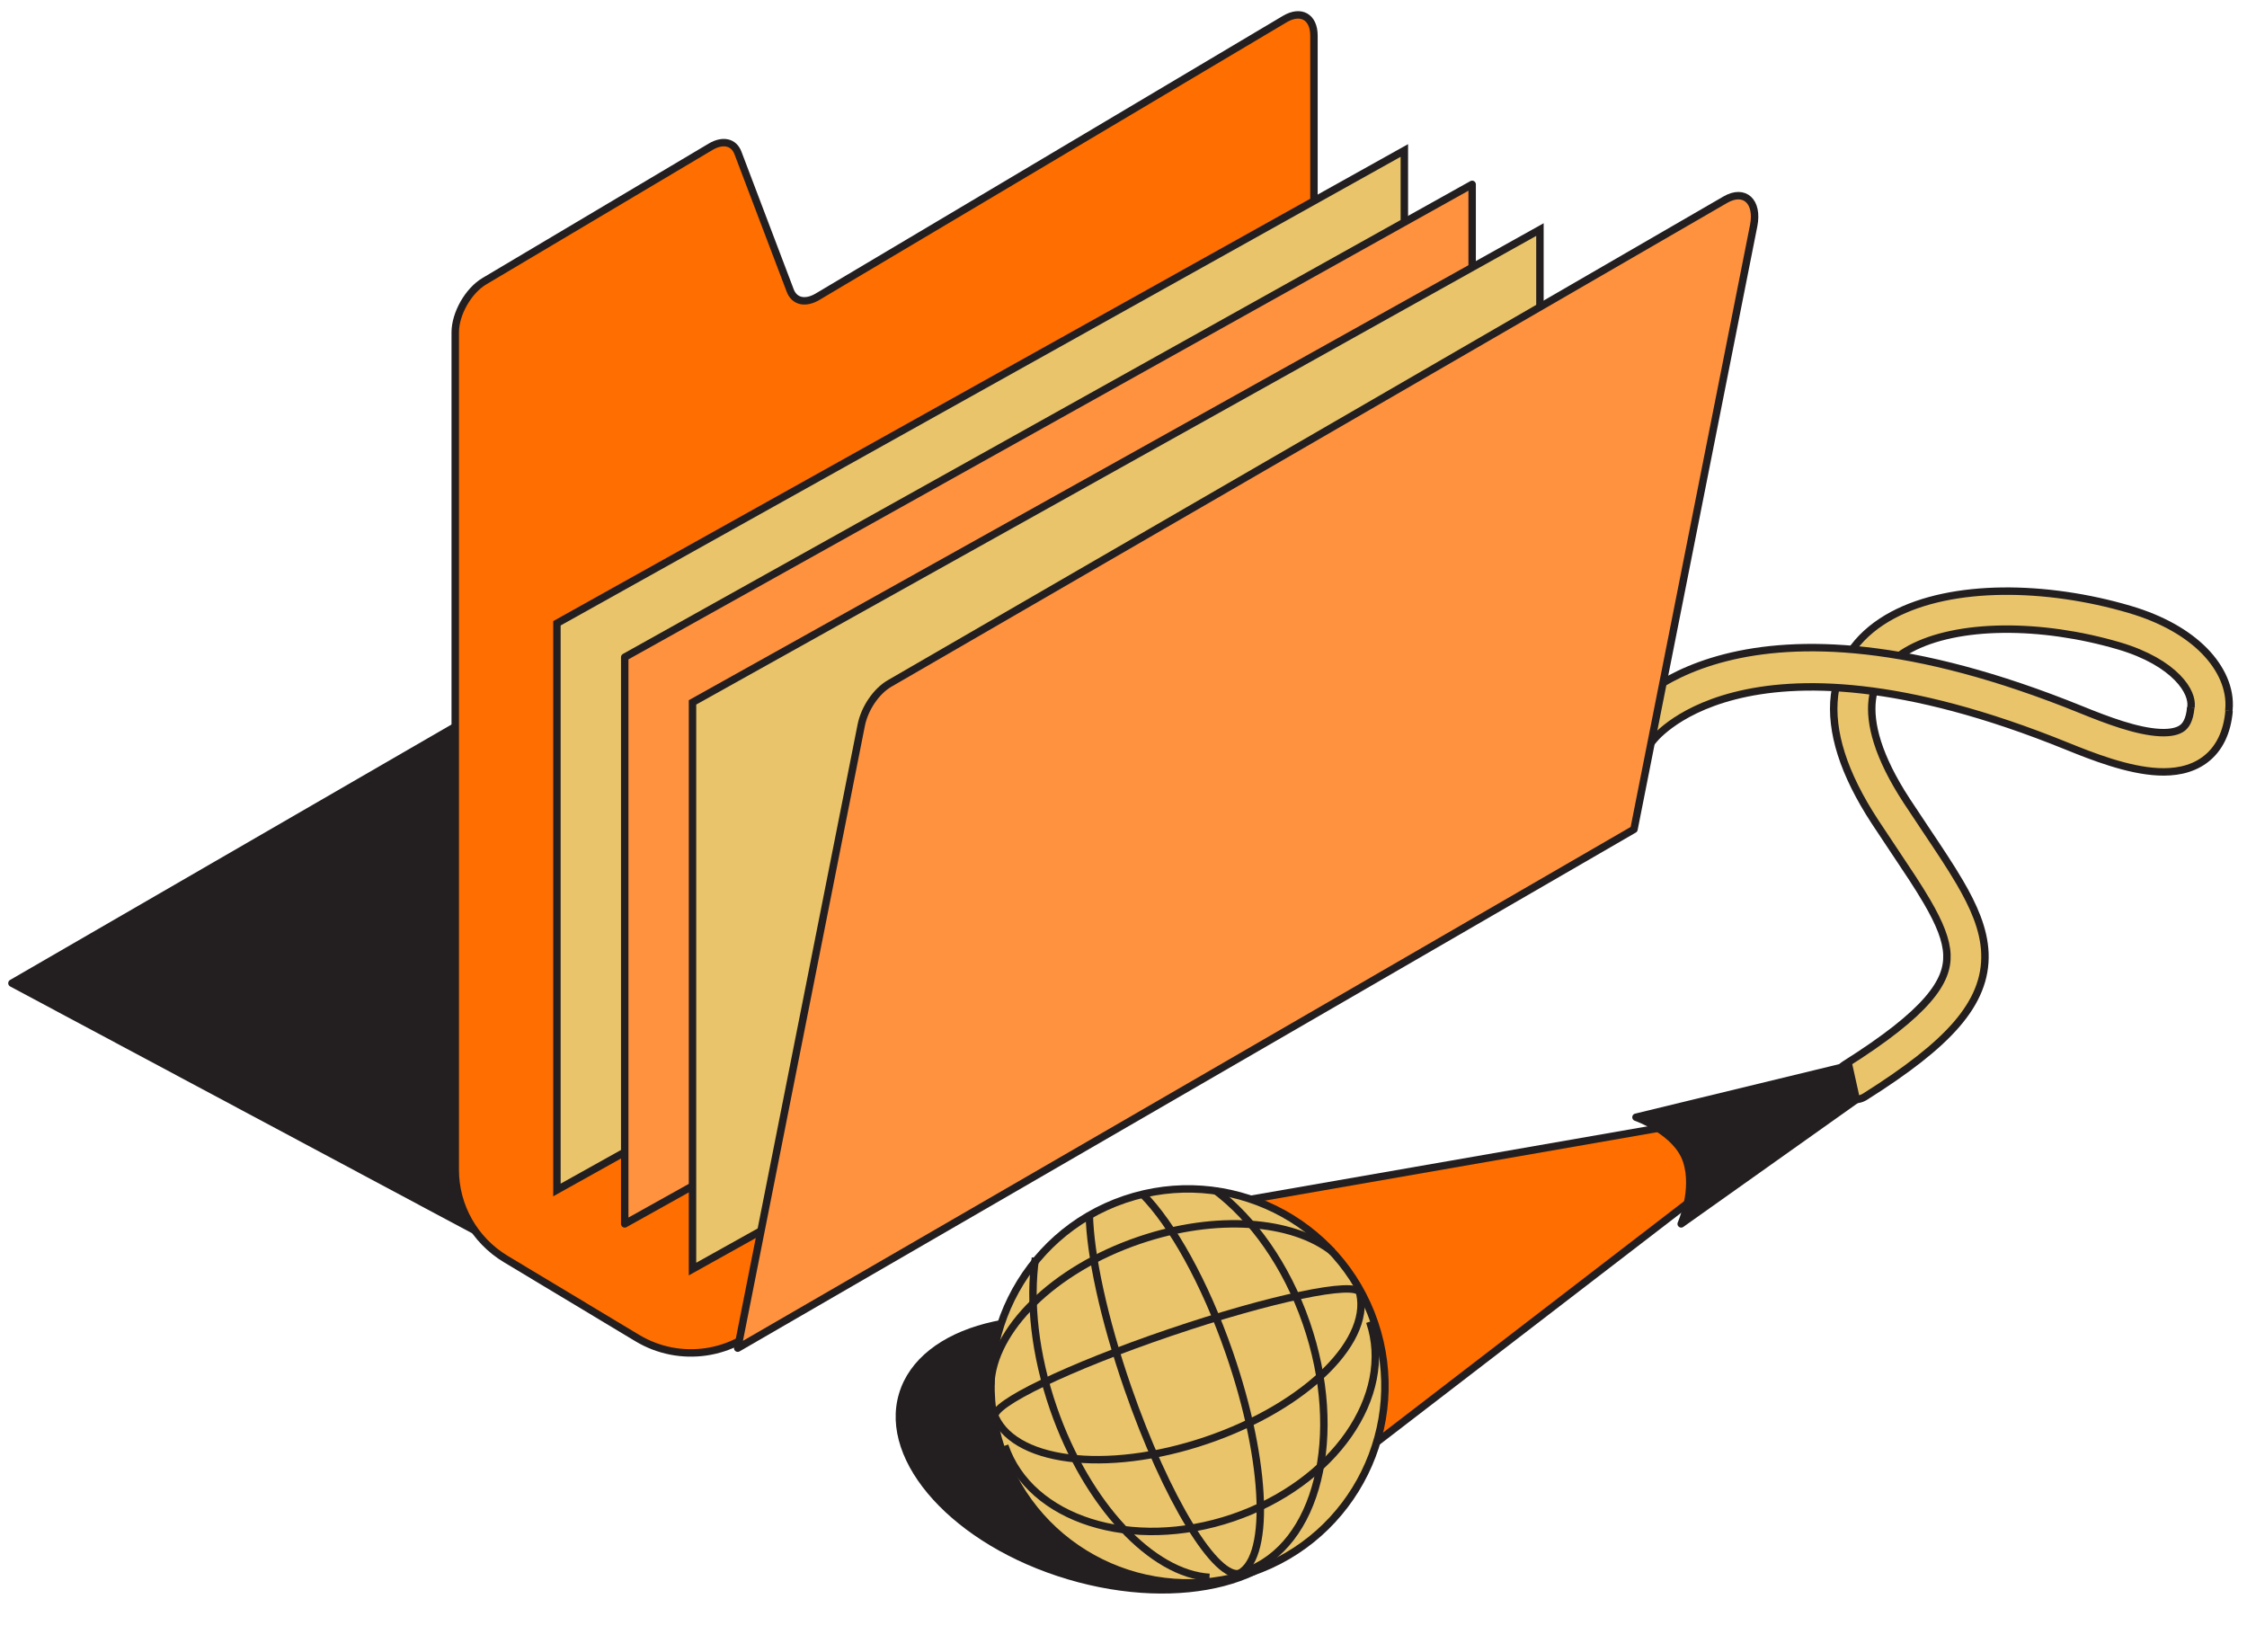 <svg width="151" height="111" viewBox="0 0 151 111" fill="none" xmlns="http://www.w3.org/2000/svg">
<ellipse cx="74.243" cy="97.761" rx="14.427" ry="8.732" transform="rotate(16.544 74.243 97.761)" fill="#231F20"/>
<path d="M0.802 66.07L33.737 83.668L77.954 58.078L45.019 40.483L0.802 66.07Z" fill="#231F20" stroke="#231F20" stroke-width="0.5" stroke-miterlimit="10" stroke-linejoin="round"/>
<path fill-rule="evenodd" clip-rule="evenodd" d="M134.557 39.726C137.311 39.692 140.286 40.12 143.113 40.952C145.314 41.599 147.003 42.582 148.139 43.74C149.265 44.888 149.912 46.285 149.787 47.683C149.724 48.386 149.103 48.904 148.4 48.841C147.697 48.779 147.179 48.158 147.242 47.455C147.281 47.016 147.089 46.317 146.315 45.529C145.551 44.75 144.276 43.956 142.392 43.402C139.79 42.637 137.069 42.25 134.589 42.28C132.092 42.311 129.931 42.763 128.382 43.595C126.871 44.406 125.996 45.537 125.817 47.029C125.628 48.597 126.175 50.822 128.137 53.824C128.58 54.501 129.016 55.153 129.436 55.78C130.289 57.054 131.071 58.223 131.69 59.281C132.618 60.867 133.325 62.433 133.387 64.054C133.452 65.749 132.811 67.303 131.476 68.848C130.171 70.358 128.154 71.919 125.336 73.695C124.739 74.072 123.951 73.893 123.574 73.296C123.198 72.7 123.377 71.911 123.974 71.535C126.727 69.799 128.487 68.399 129.542 67.178C130.567 65.992 130.868 65.046 130.834 64.152C130.797 63.183 130.362 62.071 129.484 60.571C128.904 59.579 128.194 58.518 127.372 57.29C126.943 56.65 126.485 55.965 125.998 55.221C123.88 51.979 122.99 49.14 123.28 46.724C123.58 44.231 125.1 42.458 127.173 41.345C129.209 40.252 131.82 39.76 134.557 39.726Z" fill="#E9C46A" stroke="#231F20" stroke-width="0.5"/>
<path d="M80.706 81.177L122.467 73.893L86.903 101.227L80.706 81.177Z" fill="#FF6E00" stroke="#231F20" stroke-width="0.5" stroke-miterlimit="10" stroke-linejoin="round"/>
<circle cx="79.832" cy="93.132" r="13.235" transform="rotate(-18.767 79.832 93.132)" fill="#E9C46A" stroke="#231F20" stroke-width="0.5"/>
<path d="M92.045 88.82C93.736 93.796 89.616 99.695 82.844 101.996C76.072 104.297 69.212 102.129 67.521 97.153" stroke="#231F20" stroke-width="0.5"/>
<path d="M91.293 86.606C92.422 89.93 87.848 94.49 81.076 96.791C74.304 99.092 67.899 98.263 66.769 94.939" stroke="#231F20" stroke-width="0.5"/>
<path d="M91.384 86.876C91.104 86.051 85.387 87.247 78.615 89.548C71.842 91.849 66.58 94.383 66.861 95.209" stroke="#231F20" stroke-width="0.5"/>
<path d="M66.578 93.05C66.712 89.39 70.756 85.318 76.57 83.343C81.762 81.579 86.853 82 89.546 84.119" stroke="#231F20" stroke-width="0.5"/>
<path d="M83.656 105.623C88.549 103.927 90.394 96.432 87.777 88.883C86.438 85.02 84.19 81.891 81.658 79.984" stroke="#231F20" stroke-width="0.5"/>
<path d="M83.099 105.816C85.406 105.016 85.186 98.338 82.608 90.899C80.965 86.159 78.761 82.255 76.782 80.252" stroke="#231F20" stroke-width="0.5"/>
<path d="M83.378 105.719C81.763 106.279 78.364 100.702 75.785 93.263C74.165 88.589 73.254 84.291 73.202 81.604" stroke="#231F20" stroke-width="0.5"/>
<path d="M81.278 106C77.449 105.774 73.056 101.178 70.794 94.651C69.531 91.008 69.162 87.426 69.581 84.53" stroke="#231F20" stroke-width="0.5"/>
<path d="M124.745 73.892L112.976 82.245C112.976 82.245 113.988 79.978 113.338 78.004C112.687 76.03 109.939 75.079 109.939 75.079L124.239 71.612L124.745 73.892Z" fill="#231F20" stroke="#231F20" stroke-width="0.5" stroke-linecap="round" stroke-linejoin="round"/>
<path fill-rule="evenodd" clip-rule="evenodd" d="M111.123 49.717L111.124 49.715C111.128 49.71 111.139 49.697 111.156 49.676C111.19 49.635 111.251 49.565 111.341 49.473C111.521 49.288 111.816 49.014 112.243 48.701C113.096 48.076 114.489 47.288 116.573 46.757C120.735 45.694 127.776 45.625 138.912 50.146C140.596 50.83 142.978 51.766 145.031 51.864C146.072 51.914 147.216 51.761 148.156 51.069C149.142 50.342 149.673 49.197 149.797 47.767C149.797 47.767 149.374 47.76 148.663 47.695C147.952 47.631 147.222 47.534 147.222 47.534C147.145 48.42 146.866 48.766 146.643 48.93C146.374 49.128 145.91 49.266 145.152 49.229C143.607 49.155 141.63 48.411 139.868 47.695C128.385 43.033 120.776 42.965 115.945 44.198C113.532 44.814 111.842 45.748 110.736 46.558C110.184 46.962 109.78 47.333 109.506 47.615C109.369 47.756 109.265 47.874 109.19 47.963C109.153 48.008 109.123 48.045 109.101 48.074C109.09 48.088 109.08 48.1 109.072 48.111C109.069 48.116 109.065 48.12 109.062 48.124L109.058 48.13L109.056 48.132C109.056 48.132 109.055 48.135 110.077 48.908L109.055 48.135C108.629 48.72 108.749 49.546 109.322 49.98C109.892 50.411 110.696 50.293 111.123 49.717Z" fill="#E9C46A"/>
<path d="M149.797 47.767C149.673 49.197 149.142 50.342 148.156 51.069C147.216 51.761 146.072 51.914 145.031 51.864C142.978 51.766 140.596 50.83 138.912 50.146C127.776 45.625 120.735 45.694 116.573 46.757C114.489 47.288 113.096 48.076 112.243 48.701C111.816 49.014 111.521 49.288 111.341 49.473C111.251 49.565 111.19 49.635 111.156 49.676C111.139 49.697 111.128 49.71 111.124 49.715L111.123 49.717C110.696 50.293 109.892 50.411 109.322 49.98C108.749 49.546 108.629 48.72 109.055 48.135L110.077 48.908C109.055 48.135 109.056 48.132 109.056 48.132L109.058 48.13L109.062 48.124C109.065 48.12 109.069 48.116 109.072 48.111C109.08 48.1 109.09 48.088 109.101 48.074C109.123 48.045 109.153 48.008 109.19 47.963C109.265 47.874 109.369 47.756 109.506 47.615C109.78 47.333 110.184 46.962 110.736 46.558C111.842 45.748 113.532 44.814 115.945 44.198C120.776 42.965 128.385 43.033 139.868 47.695C141.63 48.411 143.607 49.155 145.152 49.229C145.91 49.266 146.374 49.128 146.643 48.93C146.866 48.766 147.145 48.42 147.222 47.534" stroke="#231F20" stroke-width="0.5"/>
<path d="M88.299 48.274V2.394C88.299 1.136 87.422 0.638 86.34 1.281L54.946 19.936C54.12 20.427 53.383 20.263 53.103 19.526L49.591 10.276C49.311 9.539 48.574 9.375 47.748 9.866L32.551 18.896C31.469 19.539 30.592 21.08 30.592 22.338V78.606C30.592 81.063 31.881 83.341 33.987 84.606L42.826 89.918C45.687 91.637 49.365 91.097 51.61 88.626L88.299 48.274Z" fill="#FF6E00" stroke="#231F20" stroke-width="0.5" stroke-miterlimit="10" stroke-linejoin="round"/>
<path d="M37.426 41.885L94.373 10.112V48.194L37.426 79.967V41.885Z" fill="#E9C46A" stroke="#231F20" stroke-width="0.5"/>
<path d="M41.982 44.163L98.929 12.39V50.472L41.982 82.245V44.163Z" fill="#FF923F" stroke="#231F20" stroke-width="0.5" stroke-linecap="round" stroke-linejoin="round"/>
<path d="M46.537 47.2L103.485 15.427V53.509L46.537 85.282V47.2Z" fill="#E9C46A" stroke="#231F20" stroke-width="0.5"/>
<path d="M57.874 48.741C58.099 47.605 58.883 46.448 59.781 45.929L115.941 13.42C117.229 12.674 118.171 13.538 117.847 15.169L109.804 55.732L49.575 90.597L57.874 48.741Z" fill="#FF923F" stroke="#231F20" stroke-width="0.5" stroke-linecap="round" stroke-linejoin="round"/>
</svg>
